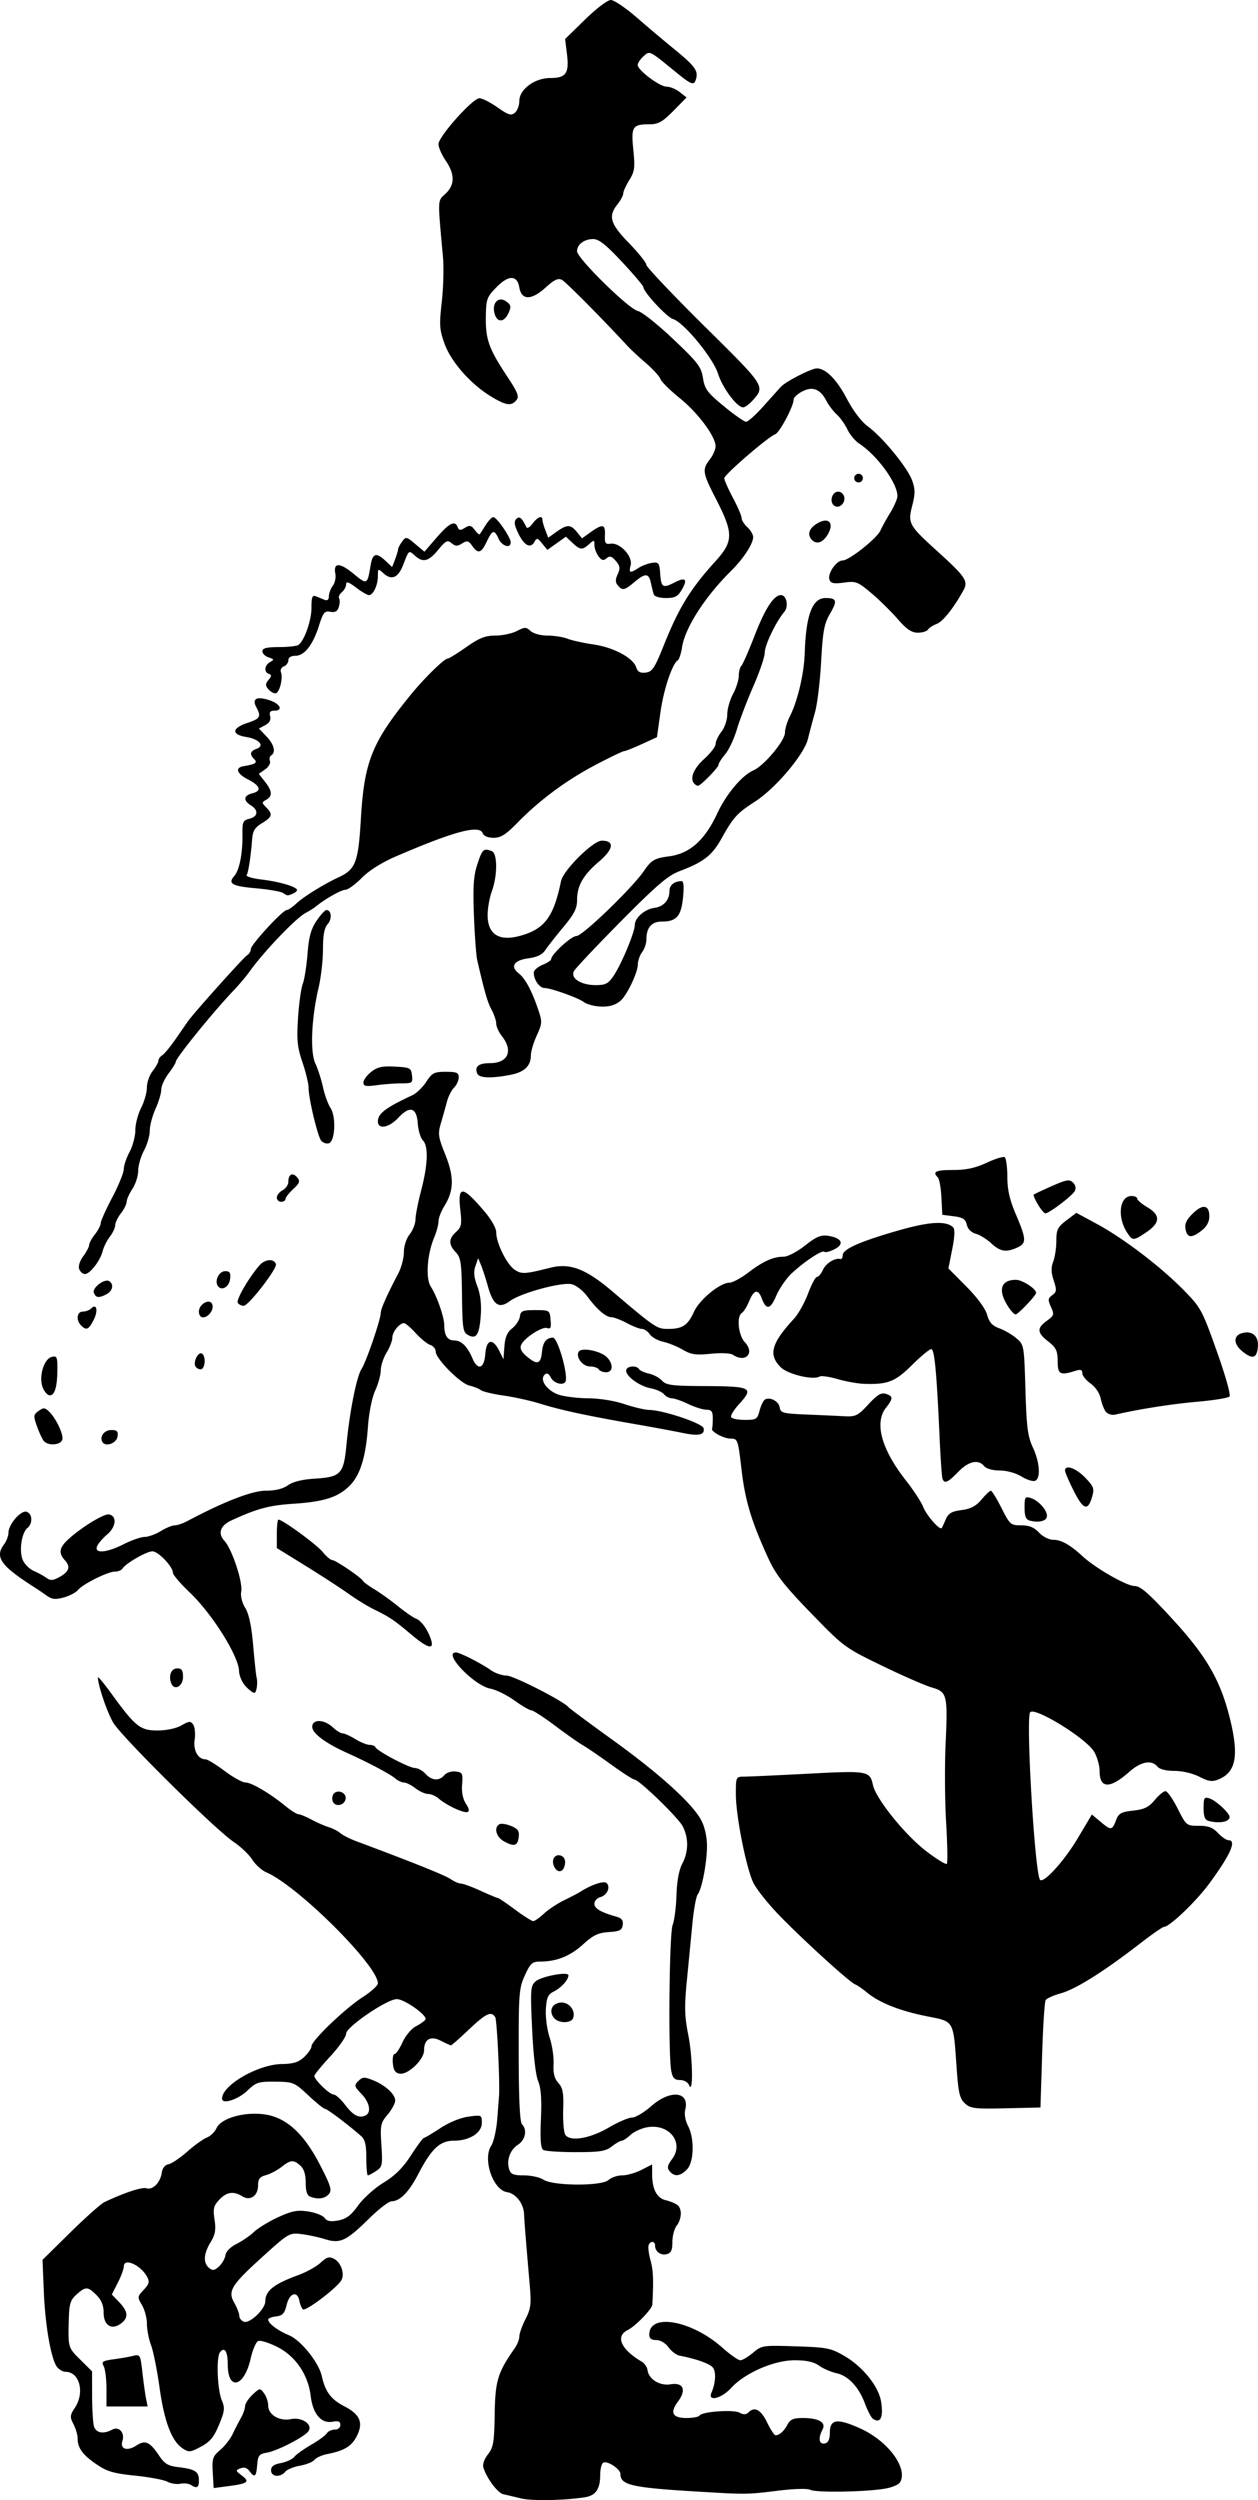 <svg xmlns="http://www.w3.org/2000/svg" viewBox="0 0 249.75 496.02" version="1.0"><path d="M103.39 495.68c-1.26-.31-2.8-.68-3.44-.81-1.12-.23-3.28-3.1-3.97-5.26-.21-.67.13-1.69.89-2.66 1.08-1.37 1.25-2.38 1.34-7.97.1-6.62.6-8.26 3.94-13.03.53-.75.96-1.83.96-2.41 0-.57.55-2.11 1.22-3.43 1.05-2.07 1.17-2.97.84-6.71-.81-9.41-1.05-12.42-1.13-14.16-.1-2.07-1.65-4.06-3.37-4.31-2.81-.43-4.89-6.56-3.14-9.24.49-.74 1.02-3.13 1.19-5.31s.33-4.23.35-4.54c.2-2.52-.4-15.06-.75-15.62-.78-1.27-1.81-.79-5.22 2.43-1.831 1.74-3.438 3.15-3.569 3.15-.13 0-1.016-.4-1.969-.89-2.073-1.07-3.369-.35-3.369 1.88 0 1.82-3.175 4.87-4.82 4.63-.888-.13-1.245-.65-1.378-2.03-.099-1.03.055-1.87.343-1.87.287 0 .995-1.05 1.574-2.33s1.76-2.7 2.63-3.15c.868-.45 1.733-1.06 1.923-1.37.469-.76-4.153-4.04-5.692-4.04-1.94 0-10.056 5.53-10.056 6.85 0 .61-1.418 2.65-3.152 4.52s-3.153 3.61-3.153 3.87c0 .76 3.02 3.68 3.804 3.68.398 0 1.395.88 2.215 1.95 1.648 2.16 2.714 2.77 4.012 2.27 1.339-.52 1.014-2.56-.688-4.34-1.433-1.5-1.478-1.69-.611-2.55.813-.82 1.187-.84 2.837-.19 2.471.98 4.48 2.8 4.48 4.06 0 .55-.678 1.81-1.507 2.79-1.401 1.67-1.487 2.09-1.233 6.06.255 3.97.184 4.32-1.052 5.13-.729.48-1.464.87-1.633.87s-.307-1.55-.307-3.44c0-2.56-.258-3.67-1.003-4.33-2.43-2.15-6.754-5.42-7.178-5.42-.256 0-1.755-1.2-3.332-2.68-2.778-2.6-2.979-2.68-6.535-2.72-3.364-.04-3.825.11-5.563 1.77-1.844 1.77-4.966 2.78-5.023 1.63-.129-2.62 7.084-6.83 11.836-6.9 2.347-.04 3.342-.35 4.464-1.4.794-.75 1.444-1.7 1.444-2.12 0-1.12 6.672-7.51 10.174-9.76 1.655-1.06 3.009-2.29 3.009-2.73 0-3.53-15.909-19.35-22.138-22.02-.907-.39-2.164-1.52-2.795-2.51-.63-1-2.278-2.57-3.661-3.5-3.721-2.5-22.307-20.89-23.959-23.71-1.218-2.08-3.016-7.38-3.038-8.95-.003-.28 1.186 1.14 2.643 3.15 4.794 6.6 5.756 7.37 9.167 7.37 1.792 0 3.706-.4 4.77-1 1.565-.89 1.846-.9 2.359-.15.32.48.444 1.81.276 2.97-.312 2.15.675 3.91 2.186 3.91.38 0 2.064 1.03 3.742 2.29s3.546 2.3 4.151 2.3c1.211 0 4.846 2.14 7.943 4.67 1.096.9 2.261 1.63 2.588 1.63s1.493.48 2.592 1.07c1.098.58 2.642 1.26 3.43 1.5s1.82.77 2.293 1.18 1.891 1.13 3.152 1.6c11.107 4.14 17.715 6.79 18.771 7.53.692.48 1.605.88 2.028.88.422 0 2.178.64 3.898 1.43 1.73.79 3.27 1.43 3.43 1.43s1.69 1.03 3.4 2.3c1.7 1.26 3.33 2.29 3.61 2.29.29 0 1.24-.67 2.13-1.49.88-.82 2.66-2 3.95-2.63 1.29-.62 2.73-1.37 3.2-1.67 2.41-1.51 4.77-2.28 5.31-1.74.81.81.06 2.42-1.3 2.78-.63.16-1.14.75-1.14 1.31 0 .95 1.27 1.68 4.48 2.59.94.27 1.27.73 1.14 1.61-.15 1.04-.61 1.27-2.78 1.41-2.11.14-3.08.61-5.08 2.43-2.54 2.32-5.25 3.41-8.48 3.42-1.63 0-1.97.3-3.08 2.73-1.17 2.54-1.25 3.56-1.23 15.82.01 8.69.23 13.31.65 13.73 1.08 1.08.69 3.09-.8 4.06-1.59 1.04-2.31 3.09-1.74 4.89.31.97.85 1.19 2.94 1.19 1.4 0 3.14.38 3.85.85 1.93 1.26 11.55 1.31 12.93.07.56-.51 1.78-.92 2.71-.92s2.66-.49 3.83-1.09l2.12-1.08v1.91c0 2.99.92 4.77 2.71 5.19.87.21 1.91.64 2.31.95.95.75.88 2.74-.16 4.11-.47.62-.84 2.07-.84 3.23 0 1.61-.27 2.19-1.1 2.41-1.2.31-2.34-.52-2.34-1.7 0-.95-.98-.98-1.29-.04-.13.39.05 1.75.4 3.01.53 1.94.61 3.81.35 8.73-.05.88-3.32 4.27-4.88 5.05-2.51 1.25-1.37 3.83 2.79 6.29.54.31 1.04 1.06 1.13 1.66.26 1.84 2.43 3.17 4.58 2.82 2.54-.41 3.19 1.09 1.48 3.41-1.66 2.24-1.12 3.28 1.69 3.28 1.25 0 2.41-.22 2.58-.49.48-.78 6.71-1.23 7.95-.57.77.42 1.29.41 1.73-.03 1.25-1.24 2.48-.6 3.72 1.95.69 1.42 1.45 2.58 1.69 2.57.78-.01 1.68-.82 2.38-2.14.53-1.01 1.17-1.29 2.99-1.29 3.2 0 4.71.87 3.96 2.28-.91 1.7-.72 2.99.42 2.77.72-.14 1.01-.76 1.03-2.19.04-2.66 1.45-2.84 6.01-.8 5.48 2.46 9.48 7.8 7.97 10.62-.3.56-1.64 1.12-3.24 1.37-4.09.64-13.49.77-14.61.2-.57-.3-3.29-.22-6.59.19-5.81.72-6.19.73-14.79.22-14.05-.82-16.33-1.31-16.33-3.56 0-.98-2.64-2.71-3.42-2.23-.32.21-.59 1.28-.59 2.38 0 2.84-.88 4.13-3.02 4.47-4.18.65-10.6.76-12.75.22zM37.872 493c-.414-.26-1.352-.36-2.085-.22-.732.14-1.891-.04-2.576-.41-.684-.37-3.568-.91-6.408-1.2-4.31-.45-5.582-.82-7.695-2.28-2.729-1.87-3.695-3.22-3.695-5.13 0-.66-.371-1.92-.823-2.8-.741-1.43-.713-1.75.283-3.27 1.994-3.02.918-7.12-1.871-7.12-.489 0-1.221-.4-1.627-.89-1.197-1.44-2.386-8.09-2.671-14.94l-.265-6.38 5.521-5.44c3.037-2.98 6.089-5.7 6.782-6.02 3.987-1.89 7.468-3.03 8.361-2.74 1.246.39 2.754-1.17 3.022-3.13.12-.87.635-1.51 1.331-1.64.624-.12 2.301-1.25 3.726-2.51 1.424-1.26 3.174-2.51 3.887-2.79.713-.27 1.578-1.11 1.922-1.87 1.019-2.23 6.715-3.55 10.759-2.47 3.735.99 6.849 4.09 9.765 9.74 2.136 4.13 2.418 5.04 1.792 5.8-.775.93-2.165 1.14-3.708.54-.629-.24-.906-1.09-.906-2.77 0-1.63-.347-2.75-1.048-3.38-1.364-1.23-1.921-1.2-3.762.25-.839.66-2.228 1.39-3.087 1.62-1.228.34-1.56.77-1.56 2.03 0 2.08-1.559 3.16-3.143 2.17-1.719-1.08-3.106-.87-4.565.69-1.124 1.19-1.26 1.77-.933 3.95.304 2.03.141 2.95-.788 4.48-1.392 2.28-1.5 4.09-.305 5.08.712.59 1.072.54 1.974-.28.607-.55 1.183-1.55 1.279-2.23.105-.73.982-1.63 2.182-2.23 1.103-.55 2.677-1.63 3.498-2.4s2.985-2.09 4.808-2.92c2.726-1.25 3.782-1.45 5.935-1.13 1.44.22 2.91.79 3.267 1.28.485.66 1.178.79 2.728.5 1.591-.3 2.514-1 3.937-2.98 1.022-1.42 3.291-3.46 5.041-4.52 2.281-1.39 3.821-2.92 5.436-5.41 1.238-1.92 2.402-3.48 2.585-3.48s1.643-.87 3.243-1.92c1.72-1.13 4-2.07 5.576-2.28 2.619-.36 2.669-.34 2.669 1.22 0 2-2.43 3.55-5.574 3.55-2.732 0-4.43 1.59-7.032 6.59-1.882 3.62-3.636 5.41-5.306 5.43-.549.01-2.506 1.5-4.349 3.31-4.661 4.59-5.834 5.14-8.864 4.21-1.325-.41-3.47-.87-4.767-1.02-2.284-.27-2.522-.13-7.517 4.39-6.374 5.77-7.082 6.92-5.725 9.28.541.95.984 2.09.984 2.55s.402.99.894 1.17c1.165.45 4.262-2.5 4.273-4.06.016-2.09 1.691-3.41 6.583-5.2 1.576-.58 3.549-1.67 4.384-2.44 1.262-1.15 1.719-1.28 2.715-.75 1.369.74 2.119 2.99 1.407 4.23-.883 1.54-7.157 6.27-7.637 5.77-.259-.28-.564-1.02-.677-1.64-.376-2.09-1.942-1.66-2.522.69-.44 1.78-.819 2.2-2.112 2.35-.867.1-1.576.38-1.576.62 0 .76 1.899 2.19 4.117 3.11 2.373.98 5.934 5.41 6.532 8.12.681 3.1 1.832 4.63 4.51 6.01 3.161 1.62 3.817 3.33 2.338 6.07-1.016 1.89-2.467 2.73-5.851 3.4-1.003.2-2.114.71-2.469 1.14-.355.42-1.648.94-2.873 1.15-1.224.21-2.531.74-2.903 1.19-.997 1.2-2.828 1.03-2.828-.27 0-.77.549-1.18 1.948-1.44 1.072-.2 2.277-.76 2.677-1.25.401-.48 1.91-1.56 3.353-2.39 1.444-.83 2.832-1.85 3.084-2.26s.961-.74 1.576-.74c.647 0 1.118-.39 1.118-.93 0-.69-.383-.85-1.522-.64-2.26.44-3.943-1.54-4.366-5.11-.501-4.23-3.036-7.93-6.681-9.75-1.611-.8-3.289-1.32-3.729-1.15-.439.17-1.119 1.74-1.51 3.49-1.27 5.67-4.546 6.5-4.546 1.15 0-2.59-.648-3.59-1.547-2.39-.762 1.02-.525 7.36.354 9.48.658 1.59.594 2.16-.543 4.9-1.015 2.45-1.773 3.37-3.581 4.33-2.105 1.13-2.404 1.16-3.636.35-2.168-1.42-3.641-5.29-4.585-12.04-.484-3.47-1.247-7.28-1.695-8.47-.449-1.19-.815-3.08-.815-4.21s-.439-2.79-.975-3.7c-.941-1.59-.93-1.7.336-3.04 1.071-1.14 1.196-1.61.683-2.57-1.264-2.36-4.63-3.86-4.63-2.07 0 .49-.536 1.94-1.191 3.22l-1.191 2.34 1.478 1.54c1.801 1.88 1.873 3.14.242 4.29-1.84 1.28-3.35.26-3.35-2.28 0-1.38-.448-2.46-1.407-3.42-1.732-1.73-2.166-1.75-3.975-.12-1.223 1.1-1.447 1.84-1.53 5.02-.145 5.52-.15 5.5 2.327 7.95l2.292 2.27.008 4.78c.004 2.62.164 5.35.354 6.06.37 1.38 1.849 1.68 3.628.73 1.355-.73 2.559.61 2.036 2.25-.513 1.62.952 2.09 2.781.89 1.744-1.15 2.655-.74 4.502 2.01 1.12 1.66 1.782 2.05 3.907 2.3 3.254.39 3.992.87 3.992 2.6 0 1.48-.378 1.69-1.614.9zm4.368-2.44c-.159-2.79-.021-3.21 1.479-4.48.91-.78 2.021-2.2 2.47-3.16s1.184-2.39 1.633-3.18c.45-.78.821-1.84.826-2.33.004-.5.674-1.53 1.487-2.3 1.449-1.36 1.496-1.36 2.293-.27.447.61.814 1.7.814 2.42 0 1.83 2.211 3.16 4.507 2.7 2.302-.46 4.515 1.16 3.408 2.49-.983 1.19-6.192 3.83-8.202 4.17-1.511.25-1.741.55-1.897 2.44-.197 2.37-.502 2.61-1.539 1.19-.462-.63-1.062-.81-1.779-.53-1.018.39-1.002.47.281 1.44 1.638 1.24 1.204 1.58-2.661 2.09l-2.944.39-.176-3.08zm131.05-10.68c-.33-.23-1.04-1.58-1.57-3-1.25-3.33-3.31-5.53-5.68-6.04-1.04-.23-2.58-.89-3.41-1.48-1.07-.76-2.52-1.08-4.87-1.08-4.11 0-9.88 2.52-12.6 5.49-1.94 2.12-4.7 2.79-3.92.96.85-1.97.96-4.18.27-5.02-.63-.76-3.34-1.72-6.59-2.34-.63-.12-1.62-.87-2.2-1.66-.62-.85-1.62-1.44-2.44-1.44-.97 0-1.38-.32-1.38-1.08 0-4.34 8.41-2.83 14.53 2.61 1.54 1.37 3.13 2.48 3.54 2.48.42 0 1.55-.67 2.53-1.49 1.73-1.46 1.94-1.49 8.5-1.27 6.25.2 6.94.34 9.72 1.96 3.58 2.09 6.72 6 7.2 9 .5 3.14-.13 4.45-1.63 3.4zm-152.15-5.91c0-1.91-.249-3.94-.553-4.51-.485-.9-.238-1.07 2.006-1.38 1.407-.19 3.168-.5 3.913-.69 1.289-.32 1.375-.16 1.764 3.28.225 2 .551 4.34.723 5.2l.315 1.58H21.14v-3.48zm111.8-43.2c-.55-.66-.44-1.16.52-2.45 2.37-3.22-.56-6.99-4.9-6.28-1.16.19-2.68.87-3.36 1.51-.69.64-1.49 1.18-1.78 1.18-.3.01-1.18.52-1.97 1.14-1.2.94-2.35 1.12-7.17 1.12-3.15 0-6.04-.2-6.43-.44-.5-.32-.63-2.04-.46-6.11.17-4.01.01-6.21-.56-7.57-.48-1.14-.96-5.3-1.19-10.36-.36-7.83-.31-8.52.69-9.39 1.18-1.02 6.52-2.02 6.52-1.22 0 .9-1.42 2.47-2.87 3.2-1.18.58-1.46 1.18-1.61 3.5-.09 1.55.24 4.07.74 5.62.51 1.54.87 3.94.79 5.33-.09 1.81.18 2.86.96 3.72.88.98 1.06 1.96.95 5.32-.07 2.27.12 4.5.42 4.95.93 1.42 4.87.77 8.61-1.42 1.86-1.09 3.94-1.99 4.63-1.99s2.42-1.03 3.85-2.29c3.79-3.33 7.64-2.9 6.72.74-.21.85.01 2.15.55 3.18 1.33 2.56 1.2 7.26-.24 8.69-1.35 1.36-2.47 1.46-3.41.32zm58.62-13.46c-1.02-.94-1.29-2.07-1.62-6.75-.71-9.96-.4-9.42-6.04-10.55-5.33-1.07-9.38-2.69-11.84-4.74-.88-.73-1.91-1.43-2.28-1.56-1.01-.34-10.19-8.68-15.02-13.65-2.32-2.39-4.69-5.38-5.26-6.64-1.44-3.2-3.41-13.24-3.41-17.43 0-3.42.03-3.49 1.58-3.5.87 0 6.57-.26 12.68-.58 12.01-.63 12.34-.58 12.97 2.29.59 2.69 6.35 9.84 10.48 13.01 2.12 1.63 4 2.79 4.18 2.58.17-.21.11-3.86-.14-8.12-.26-4.25-.31-11.27-.11-15.58.44-9.92.32-10.4-2.79-11.31-1.35-.39-5.8-2.34-9.9-4.33-7.34-3.56-7.55-3.72-14.04-10.41-5.31-5.47-6.95-7.59-8.44-10.81-3.39-7.39-4.61-11.42-5.34-17.63-.71-6.06-.75-6.16-2.21-6.18-1.4-.02-3.96-1.43-3.64-2.01.07-.15.14-1.04.14-1.98 0-1.4-.24-1.73-1.29-1.74-.71-.01-2.32-.52-3.58-1.13s-2.71-1.11-3.23-1.13c-.51-.01-1.23-.37-1.59-.81-.37-.44-1.54-.97-2.6-1.17-2.23-.42-4.91-2.34-4.91-3.52 0-.9 2.04-1.13 2.56-.29.18.29 1.07.69 1.98.89s2.07.83 2.59 1.4c.81.89 1.96 1.04 8.36 1.07 9.48.05 9.94.29 6.86 3.66-.94 1.04-1.63 2.15-1.52 2.47.1.32 1.31.58 2.69.58 2.32 0 2.52-.12 2.97-1.83.26-1.01.73-1.99 1.04-2.19 1-.61 2.77.31 2.96 1.55.16 1.09.63 1.21 5.34 1.41 2.83.11 6.24.27 7.56.34 2.17.11 2.63-.12 4.69-2.35 1.76-1.91 2.55-2.39 3.47-2.1 1.48.47 1.48.91.04 2.75-2.35 2.99-.92 8.22 3.92 14.4 1.52 1.92 3.08 4.31 3.47 5.31.69 1.71 3.3 4.68 3.67 4.16.09-.13.46-.91.81-1.73.51-1.19 1.15-1.57 3.13-1.83 1.83-.24 2.87-.79 3.96-2.09.81-.96 1.64-1.75 1.85-1.75s1.16 1.54 2.12 3.44c1.66 3.29 1.82 3.43 3.92 3.43 1.59 0 2.55.4 3.53 1.44.76.81 1.99 1.43 2.84 1.43 1.58 0 3.35 1 5.84 3.3 2.58 2.36 8.72 5.87 10.29 5.87 1.16 0 2.79 1.42 7.48 6.52 6.74 7.33 9.51 12.09 11.38 19.51 1.9 7.56 1.32 10.88-2.18 12.33-1.28.52-1.95.43-3.82-.52-1.32-.67-3.39-1.16-4.94-1.16-1.68 0-2.94-.32-3.39-.86-1.16-1.39-3.29-.99-5.59 1.05-3.81 3.39-5.87 3.35-5.88-.1 0-1.15-.5-2.91-1.11-3.92-1.63-2.67-11.66-8.85-12.67-7.82-.93.94.92 32.23 1.96 33.27.73.72 4.78-3.75 7.44-8.2l2.84-4.77 1.68 1.41c2.12 1.78 2.34 1.76 3.1-.23.53-1.41.99-1.68 3.41-1.95 2.22-.25 3.11-.68 4.28-2.09.81-.98 1.78-1.77 2.15-1.77.36 0 1.44 1.54 2.4 3.43 1.72 3.41 1.76 3.44 4.21 3.44 1.89 0 2.78.34 3.81 1.44.74.79 1.69 1.43 2.11 1.43 1.64 0 .32 2.94-3.87 8.62-2.59 3.53-7.87 8.57-8.97 8.57-.27 0-2.55 1.59-5.05 3.53-6.99 5.39-12.46 8.82-15.4 9.64-1.46.41-2.83 1.02-3.04 1.36s-.53 5.27-.7 10.96l-.33 10.34-6.89.16c-6.21.14-7.02.04-8.11-.98zm-54.76-3.62c-.23-.57-1.02-1.01-1.79-1.01-1.09 0-1.46-.38-1.74-1.79-.63-3.16-.41-27.24.27-28.98.35-.89.69-3.55.76-5.91.09-2.83.49-4.98 1.18-6.3 1.23-2.35 1.25-5.07.05-7.37-.88-1.72-8.68-9.26-9.57-9.26-.28 0-2.38-1.35-4.67-3.01-2.3-1.65-4.81-3.37-5.59-3.81s-3.26-2.18-5.5-3.87c-2.25-1.68-4.38-3.06-4.73-3.06s-1.87-.88-3.36-1.96c-1.5-1.07-3.64-2.12-4.75-2.33-3.27-.61-9.53-7.18-6.84-7.18.769 0 4.98 2.14 6.94 3.52.84.59 2.25 1.07 3.13 1.07 1.36 0 11.41 5.13 12.26 6.26.16.21 4.16 3.18 8.89 6.59 9.38 6.77 15.8 12.61 17.52 15.93.66 1.26 1.1 3.28 1.1 4.99 0 3.29-1.01 8.6-1.84 9.63-.31.39-.78 2.97-1.05 5.73-.27 2.77-.76 7.87-1.1 11.34-.52 5.26-.47 7.06.29 10.9.88 4.47.99 11.95.14 9.88zm-26.79-13.3c-1.1-1.33-.48-2.88 1.23-3.07 1.67-.2 3.11 1.57 2.53 3.08-.4 1.07-2.88 1.05-3.76-.01zm.05-29.97c-.73-1.37.08-2.73 1.34-2.24.58.22.89.85.77 1.61-.24 1.64-1.38 1.98-2.11.63zm-9.96-5.07c-1.58-.85-2.11-2.71-.97-3.41.33-.21 1.38-.06 2.32.33 1.36.56 1.68 1.01 1.54 2.16-.21 1.8-.88 2.02-2.89.92zm139.85-4.07c-.74-.2-1-.86-1-2.56 0-2.04.12-2.24 1.16-1.92 1.28.41 4 2.92 4 3.69 0 .97-2 1.35-4.16.79zm-149.58-2.45c-1.173-.53-2.612-1.4-3.197-1.93-.586-.53-1.56-.97-2.166-.97-.605-.01-1.746-.52-2.534-1.14-.788-.61-1.799-1.12-2.247-1.13s-1.222-.36-1.72-.79c-1.027-.88-5.261-3.13-9.502-5.04-4.552-2.05-7.172-4.05-7.013-5.36.178-1.47 2.452-1.31 4.163.3.662.62 1.504 1.13 1.87 1.13s1.51.52 2.542 1.15 2.307 1.14 2.832 1.14 1.041.21 1.146.46c.324.77 6.701 4.13 7.832 4.13.586 0 1.533.52 2.103 1.15 1.242 1.37 2.74 1.47 3.75.25.41-.49 1.395-.81 2.219-.71 1.365.16 1.468.36 1.295 2.56-.12 1.52.152 2.91.747 3.81 1.22 1.86.527 2.18-2.12.99zm-24.31-1.45c-.198-.52-.086-1.22.25-1.56.873-.87 2.528-.07 2.3 1.11-.254 1.32-2.091 1.64-2.55.45zm-17.304-22.83c-.685-.73-1.269-2.08-1.298-3.01-.093-3.02-5.344-11.37-9.835-15.64-1.813-1.72-3.296-3.46-3.296-3.85 0-1.23-2.901-4.26-4.074-4.26-1.157 0-5.305 2.39-5.942 3.42-.203.33-.878.6-1.5.6-1.411 0-6.355 2.46-7.353 3.67-.409.49-1.672 1.15-2.807 1.46-1.675.46-2.328.38-3.458-.42a66.19 66.19 0 00-2.295-1.56c-6.767-4.3-7.998-6.03-6.083-8.57.463-.61.85-1.64.862-2.29.03-1.73 2.534-4.57 3.649-4.15 1.129.44 1.196 2.31.116 3.21-1.152.95-1.682 4.51-.939 6.31.349.84 1.334 1.83 2.189 2.2.856.37 1.99.99 2.522 1.38.776.57 1.267.55 2.505-.12 1.987-1.06 2.341-2.06 1.184-3.34-1.322-1.46-1.158-2.52.647-4.18 2.595-2.38 7.098-5.14 8.095-4.95 1.613.31 1.417 2.48-.359 3.97-.901.76-1.809 1.83-2.018 2.37-.572 1.49 1.909 1.29 5.315-.44 1.555-.79 3.417-1.43 4.137-1.43.719-.01 2.153-.52 3.185-1.15s2.282-1.15 2.777-1.15c.496 0 1.586-.36 2.422-.8 7.281-3.88 12.939-6.07 15.641-6.07 1.913 0 3.416-.37 4.42-1.08 1.002-.71 2.846-1.16 5.398-1.32 5.082-.31 5.666-.94 6.209-6.61.643-6.71 2.015-13.62 3.005-15.14.937-1.44 3.818-9.86 3.818-11.16 0-.75 1.274-3.62 3.471-7.79.613-1.17 1.114-3.06 1.114-4.21 0-1.22.477-2.7 1.147-3.55.63-.8 1.151-2.13 1.156-2.96.005-.82.517-3.43 1.136-5.79 1.339-5.11 1.459-8.78.324-9.91-.453-.46-.904-1.96-1.003-3.34-.23-3.2-1.566-3.59-3.864-1.13-1.861 1.99-4.054 2.38-4.054.71 0-1.55 1.571-2.73 6.878-5.2.788-.37 2.016-1.56 2.728-2.65 1.159-1.78 1.564-1.98 3.869-1.98 2.16 0 2.574.17 2.574 1.1 0 .61-.417 1.52-.926 2.03s-1.142 1.76-1.407 2.77c-.264 1.01-.799 2.91-1.188 4.23-.645 2.19-.57 2.74.857 6.3 1.773 4.44 1.725 7.1-.181 10.19-.642 1.03-1.168 2.4-1.168 3.04 0 .63-.382 2.06-.849 3.18-1.423 3.41-1.747 8.16-.669 9.81 1.185 1.81 2.646 5.98 2.656 7.6.015 2.08.644 3.05 1.987 3.05 1.414 0 2.604 1.18 3.627 3.58 1.04 2.45 2.32 2.01 2.53-.86.21-2.94 1.46-3.26 2.75-.71l.86 1.72.19-2.53c.13-1.84.55-2.82 1.53-3.59.75-.59 1.44-1.65 1.54-2.35.16-1.13.52-1.28 3.05-1.28 2.84 0 2.87.02 3.05 1.94.14 1.51 0 1.87-.65 1.62-1-.38-4.68 2.01-5.22 3.4-.26.68.12 1.4 1.22 2.3 2.04 1.67 2.7 1.45 2.94-.98.18-1.91.87-2.8 2.16-2.82.87-.01 2.79 6.26 2.59 8.44-.12 1.17-2.27.82-2.97-.49-.47-.87-.82-1.03-1.27-.58-1.06 1.06.61 3.29 3 4.01 1.19.35 3.81.65 5.82.66 2.08.01 5.12.5 7.04 1.15 1.87.62 4.06 1.14 4.88 1.15 2.83.04 10.64 2.67 10.84 3.64.27 1.33-.94 1.6-4.2.92-1.58-.33-5.83-1.12-9.46-1.75-9.48-1.65-14.7-2.78-18.66-4.01-1.92-.6-5.22-1.34-7.35-1.64s-4.17-.79-4.55-1.08c-.37-.29-1.4-.7-2.28-.91-1.853-.45-6.68-5.32-6.695-6.76-.005-.53-.489-1.12-1.076-1.3-.586-.19-1.882-1.24-2.88-2.33-.997-1.1-2.046-2-2.331-2-.908 0-2.32 1.76-2.32 2.9 0 .6-.515 1.93-1.144 2.96-.63 1.04-1.146 2.6-1.147 3.49-.001.88-.498 2.7-1.105 4.03-.656 1.44-1.244 4.39-1.45 7.27-.435 6.08-1.58 9.66-3.759 11.74-2.299 2.21-5.055 3.06-11.169 3.46-4.721.31-7.143.97-12.225 3.32-2.166 1.01-2.687 2.57-1.341 4.02 1.513 1.63 3.701 8.23 3.341 10.09-.169.87.154 2.17.797 3.22.733 1.19 1.239 3.58 1.577 7.45.274 3.13.571 5.95.66 6.27.312 1.1.021 3.15-.447 3.15-.261 0-1.034-.6-1.72-1.33zm-14.766-.6c-.576-1.5.013-2.94 1.205-2.94.881 0 1.138.38 1.138 1.71 0 1.87-1.744 2.79-2.343 1.23zm47.618-9.69c-3.317-2.8-4.339-3.49-7.333-4.94-1.198-.58-3.52-2-5.158-3.17-1.639-1.16-5.494-3.66-8.568-5.56l-5.588-3.45v-2.83c0-1.55.143-2.82.318-2.82.811 0 7.566 4.93 8.751 6.39.732.9 1.593 1.63 1.912 1.63.653 0 5.826 3.5 6.111 4.14.101.22 1.133.98 2.293 1.68s3.27 2.21 4.688 3.36c1.419 1.15 3.016 2.25 3.549 2.45 1.078.39 2.434 2.31 3.022 4.28.589 1.97-.737 1.59-3.997-1.16zm122.8-22.58c-.74-.21-1-.87-1-2.57 0-2.09.11-2.25 1.26-1.89 1.58.51 3.35 2.56 3.17 3.7-.15.89-1.69 1.23-3.43.76zm8.77-5.87c-.96-1.9-1.74-3.73-1.74-4.05 0-1.25 2.15-.5 3.99 1.39 1.72 1.79 1.86 2.17 1.39 3.83-.83 2.87-1.75 2.58-3.64-1.17zm-26.08-2.49c-.12-.39-.38-4.07-.56-8.17-.6-13.18-1.01-17.48-1.67-17.48-.34 0-2.07 1.43-3.82 3.17-3.34 3.3-4.77 3.86-9.45 3.72-1.26-.04-3.64-.46-5.29-.94s-3.26-.71-3.57-.52c-1.26.78-6.33-.43-7.76-1.85-2.47-2.48-1.85-4.73 2.64-9.6.87-.94 2.13-3.2 2.81-5.01.67-1.81 1.47-3.3 1.77-3.3s.83-.64 1.19-1.42c.59-1.3 2.41-2.41 3.48-2.13.24.06.43-.27.43-.74 0-1.2 3.32-2.69 10.81-4.85 6.4-1.85 9.75-2.05 11.14-.67.35.36.28 1.92-.21 4.34l-.75 3.79 3.56 3.59c2.19 2.2 3.78 4.38 4.12 5.6.42 1.51 1.01 2.17 2.42 2.69 1.03.37 2.56 1.26 3.4 1.98 1.51 1.28 1.53 1.4 1.79 10.18.22 7.46.46 9.29 1.47 11.46 1.39 2.97 1.6 6.2.44 6.64-.44.17-1.66-.22-2.72-.87-1.13-.69-2.93-1.18-4.3-1.18-1.4 0-2.66-.36-3.08-.87-1.17-1.41-3.1-.98-5.16 1.15-2.08 2.15-2.77 2.43-3.13 1.29zm-178.42-7.45c-.313-.39-.921-1.71-1.35-2.92-.715-2.02-.688-2.27.317-3 .942-.69 1.224-.69 1.997.01 1.452 1.33 3.081 4.77 2.71 5.73-.409 1.07-2.87 1.19-3.674.18zm11.66.23c-.642-1.04.353-2.38 1.768-2.38 1.136 0 1.376.25 1.228 1.29-.19 1.34-2.353 2.13-2.996 1.09zm199.22-5.98c-.36-.44-.83-1.63-1.03-2.63-.22-1.07-1.04-2.3-2.01-2.99-.9-.65-1.65-1.57-1.65-2.06 0-.66-.33-.79-1.28-.49-3.15.99-3.59.76-3.61-1.87-.01-2.09-.3-2.7-1.86-3.92-2.25-1.76-2.31-2.64-.29-4.11 1.44-1.05 1.5-1.25.82-2.75-.64-1.4-.61-1.71.26-2.34.88-.64.91-.99.29-2.89-.53-1.59-.55-2.59-.1-3.77.34-.89.62-2.75.62-4.13 0-2.19.25-2.71 1.98-4.03l1.99-1.51 4.04 2.18c5.29 2.86 12.56 8.39 17.14 13.02 3.54 3.6 3.75 3.97 6.69 12.22 1.76 4.95 2.82 8.72 2.53 9.03-.28.28-3.16.75-6.41 1.03-5 .44-11.42 1.44-16.26 2.55-.65.15-1.49-.1-1.86-.54zm-211.08-4.85c-.812-2.13.223-5.64 1.781-6.05 1.022-.26 1.143-.01 1.136 2.37-.011 3.51-.512 5.25-1.507 5.25-.444 0-1.078-.71-1.41-1.57zm110.39-3.59c-.2-.31-.98-.57-1.73-.57-1.47 0-2.9-1.87-2.24-2.94.54-.86 4.14-.2 5.47 1 1.43 1.29 1.41 3.09-.03 3.09-.62 0-1.28-.26-1.47-.58zm-80.119-.71c-.353-.99.667-2.83 1.336-2.42.868.54.647 3.13-.267 3.13-.447 0-.928-.32-1.069-.71zm106.77-2.17c-.5-.33-2.36-.42-4.43-.21-2.96.3-3.89.16-5.51-.79-1.08-.64-2.82-1.34-3.89-1.58-1.06-.23-2.27-.9-2.68-1.49s-1.12-1.07-1.58-1.07c-.45 0-1.79-.52-2.97-1.15-1.17-.63-2.53-1.15-3-1.16-1.15-.01-2.92-1.51-4.83-4.1-.89-1.2-2.25-2.26-3.15-2.46-2.04-.45-10.08 1.74-12.23 3.33-2.16 1.6-3.32.85-4.36-2.83-.43-1.54-1.05-3.45-1.37-4.24l-.59-1.43-.54 1.57c-.4 1.15-.3 2.23.38 4.01.61 1.62.84 3.57.68 5.79-.29 3.86-.87 4.77-2.514 3.89-1.018-.54-1.133-1.28-1.214-7.9-.079-6.43-.226-7.45-1.23-8.52-1.461-1.55-1.443-2.69.064-4.05 1.053-.96 1.158-1.5.836-4.34-.559-4.95.39-4.89 4.778.27 1.39 1.62 2.35 3.34 2.35 4.18 0 2.12 2.12 6.39 3.68 7.41 1.37.9 2.01.86 7.07-.41 3.87-.98 7.02.21 12.25 4.65 8.55 7.26 8.9 7.49 11.1 7.49 2.86 0 3.93-.7 5.13-3.35 1.1-2.45 5.2-5.82 7.07-5.82.61 0 2.29-.91 3.74-2.01 2.95-2.25 4.96-3.15 7.05-3.15.77 0 2.66-.99 4.2-2.2 2.21-1.75 3.14-2.15 4.55-1.95 2.76.41 3.37 1.61 1.34 2.66-.93.48-1.85.71-2.04.52-.42-.42-3.98 1.93-6.54 4.33-1.03.97-2.38 2.94-3.01 4.39-1.18 2.76-1.97 2.9-2.88.51-.72-1.91-1.54-1.73-2.49.55-.44 1.07-1.09 2.12-1.44 2.33-1.11.69-.73 4.44.59 5.85 2.02 2.15.12 4.14-2.37 2.48zm101.26-.58c-1.96-1.54-2-3.27-.09-3.75 1.98-.5 3.25.68 3.03 2.82-.22 2.19-1.01 2.44-2.94.93zm-230.68-5.25c-1.051-1.05-.839-2.75.344-2.75.568 0 1.312-.28 1.655-.62 1.11-1.11 1.433.47.475 2.32-.982 1.9-1.433 2.09-2.474 1.05zm23.386-2.73c0-1.52 2.171-2.72 2.651-1.47.399 1.04-.718 2.6-1.862 2.6-.434 0-.789-.51-.789-1.13zm160.48-1.31c-1.88-3.07-1.2-5.01 1.73-5.01 1.26 0 4 1.77 4 2.58 0 .52-3.58 4.29-4.08 4.29-.28 0-1.03-.83-1.65-1.86zm-152.76-.45c-.364-.59 2.171-4.96 4.29-7.41 1.103-1.27 2.9-1.42 3.283-.27.291.88-5.431 8.27-6.4 8.27-.443 0-.972-.26-1.173-.59zm-28.566-1.98c-.381-1 2.117-2.89 3.047-2.31.958.59.693 1.93-.51 2.57-1.517.81-2.149.75-2.537-.26zm24.583-1.41c-.654-1.06.293-2.89 1.493-2.89.911 0 1.108.32.964 1.57-.185 1.6-1.758 2.45-2.457 1.32zm-27.493-3.29c-.22-.58.105-1.62.799-2.56.644-.87 1.171-1.88 1.171-2.23 0-.36.516-1.31 1.147-2.11.63-.8 1.146-1.8 1.146-2.21 0-.42 1.032-2.72 2.293-5.11 1.26-2.39 2.292-4.93 2.292-5.62 0-.7.516-2.24 1.147-3.41.63-1.18 1.146-3.12 1.146-4.32 0-1.19.516-3.18 1.146-4.42.631-1.23 1.147-3.06 1.147-4.05 0-1 .515-2.47 1.146-3.27.63-.8 1.146-1.73 1.146-2.05 0-.33.336-.81.747-1.06s1.637-1.74 2.723-3.31 2.159-3.12 2.383-3.44c1.075-1.55 11.049-12.68 11.722-13.08.421-.25.767-.82.767-1.25 0-.88 6.327-7.75 7.143-7.75.286 0 1.137-.58 1.891-1.29 1.452-1.37 5.5-3.87 8.579-5.3 3.173-1.48 3.741-3.01 4.228-11.37.67-11.52 2.185-15.29 9.958-24.81 2.63-3.22 6.585-7.1 7.246-7.1.249 0 1.925-1.03 3.725-2.29 2.607-1.83 3.777-2.29 5.787-2.29 1.38 0 3.3-.41 4.25-.9 1.59-.82 1.84-.82 2.74 0 .57.51 2.02.9 3.35.9 1.3 0 3.08.28 3.97.62.89.35 3.23.86 5.21 1.15 3.97.58 7.85 2.66 8.44 4.55.29.88.78 1.15 1.88 1.02 1.29-.15 1.76-.85 3.56-5.34 3.04-7.58 5.3-11.25 10.26-16.72 3.64-4.02 3.65-5.54.05-12.54-2.59-5.03-2.69-5.71-1.13-7.704.61-.789 1.12-1.952 1.13-2.586.02-1.926-3.51-6.669-7.15-9.591-1.88-1.519-3.6-3.213-3.8-3.765s-1.5-1.969-2.87-3.15c-1.38-1.181-3.02-2.705-3.65-3.386-5.14-5.561-12.22-12.687-13.02-13.123-.76-.41-1.52-.059-3.27 1.528-2.83 2.552-4.76 2.54-5.2-.031-.43-2.508-2.16-2.504-4.6.01-1.86 1.919-2 2.322-2.05 5.897-.05 4.418.61 6.264 4.22 11.719 2.12 3.198 2.44 4.019 1.85 4.729-1.01 1.225-2.07 1.074-5.03-.718-4.04-2.453-7.937-6.866-9.232-10.46-1.013-2.813-1.073-3.708-.556-8.298.318-2.83.427-6.828.24-8.884-1.075-11.871-1.106-11.077.498-12.584 1.876-1.762 1.889-3.853.041-6.576-.788-1.161-1.433-2.634-1.433-3.273 0-1.494 6.792-9.104 8.122-9.104.56 0 2.17.815 3.59 1.811 2.15 1.517 2.71 1.692 3.45 1.076.49-.404.89-1.464.89-2.355 0-2.287 3.05-4.545 6.14-4.545 3.12 0 3.78-.929 3.32-4.698l-.37-3.039 3.96-3.869c2.22-2.17 4.47-3.87 5.11-3.87.63 0 2.93 1.547 5.11 3.436 2.17 1.89 5.57 4.751 7.54 6.359 3.99 3.258 4.7 4.21 4.3 5.763-.4 1.507-.82 1.37-4.18-1.371-5.24-4.266-5.02-4.158-6.3-2.998-.62.564-1.13 1.33-1.13 1.701 0 1.039 4.36 4.306 5.75 4.306.68 0 1.84.482 2.59 1.071l1.36 1.071-2.61 2.654c-2.16 2.188-2.99 2.657-4.71 2.664-3.43.014-3.71.452-3.25 5.064.36 3.561.26 4.308-.8 6.012-.66 1.071-1.2 2.262-1.2 2.648s-.51 1.358-1.15 2.159c-1.88 2.401-1.46 3.826 2.3 7.701 1.89 1.951 3.44 3.89 3.44 4.309 0 .418 5.17 5.87 11.48 12.116 12.27 12.132 12.16 11.951 9.54 14.863-.64.709-1.46 1.29-1.82 1.29-1.21 0-4.09-3.866-4.97-6.674-.99-3.139-6.82-10.214-8.93-10.838-1.23-.364-5.85-5.329-5.9-6.354-.02-.272-1.93-2.525-4.25-5.008-3.17-3.395-4.58-4.514-5.7-4.514-1.79 0-3.21 1.069-3.21 2.418 0 1.382 10.28 11.481 12.06 11.849.8.165 3.95 2.665 7 5.555 4.94 4.675 5.59 5.529 5.94 7.746.34 2.185.84 2.87 4.14 5.588 2.06 1.704 4.06 3.097 4.42 3.097.37 0 1.89-1.354 3.37-3.009s3.07-3.422 3.53-3.928c.79-.873 4.62-2.937 6.61-3.566 1.78-.562 4.25 1.68 6.43 5.819 1.33 2.529 2.94 4.655 4.27 5.628 2.92 2.149 7.83 8.143 8.75 10.692.62 1.71.63 2.62.04 4.93-.93 3.6-.74 3.94 5.09 9.23 5.52 5.01 6.06 5.83 5.04 7.67-1.95 3.52-4.07 6.18-5.3 6.64-.74.29-1.52.79-1.73 1.13-.2.33-1.11.61-2.01.61-1.24 0-2.21-.67-4.01-2.73-1.3-1.49-3.66-3.81-5.24-5.14-2.68-2.25-3.05-2.4-5.41-2.07-1.98.27-2.6.15-2.87-.55-.46-1.19 1.34-3.84 2.6-3.84 1.29 0 6.82-4.39 7.52-5.96.29-.67 1.16-2.24 1.93-3.5s1.41-2.74 1.43-3.28c.06-2.51-3.98-8.084-7.57-10.436-.81-.532-1.88-1.805-2.36-2.827-.49-1.023-1.44-2.361-2.12-2.974-.67-.614-1.59-1.817-2.04-2.676-1.22-2.361-2.73-2.954-4.8-1.884-.95.491-1.72 1.224-1.72 1.63 0 1.307-2.77 6.524-3.64 6.858-1.48.567-10.12 8.019-10.12 8.729 0 .37.78 2.13 1.72 3.9.95 1.77 1.72 3.58 1.72 4.01s.52 1.24 1.15 1.82c.63.57 1.14 1.44 1.14 1.95 0 1.34-1.94 4.29-4.44 6.77-5.1 5.04-9.04 11.17-9.66 15-.2 1.31-.59 2.51-.86 2.68-1.11.68-2.82 5.81-3.45 10.36l-.69 4.89-3.02 1.38c-1.66.76-3.24 1.39-3.5 1.39s-2.81 1.22-5.66 2.72c-5.79 3.04-11.1 6.97-15.49 11.46-2.32 2.38-3.33 3.01-4.76 3.01-1.12 0-1.94-.34-2.16-.91-.65-1.71-5.633-.39-17.092 4.54-2.931 1.26-5.429 2.82-6.922 4.33-1.286 1.3-2.757 2.36-3.271 2.36-.814 0-4.093 1.86-5.892 3.35-.335.28-1.236.84-2.001 1.25-1.96 1.05-8.373 7.76-11.146 11.67-.63.89-2.039 2.55-3.131 3.7-4.052 4.25-11.485 13.41-11.485 14.16 0 .24-.645 1.28-1.433 2.31-.788 1.04-1.438 2.48-1.445 3.21s-.523 2.45-1.147 3.83c-.623 1.37-1.133 3.31-1.133 4.3 0 1-.516 2.78-1.147 3.95-.63 1.18-1.148 2.98-1.15 4.01-.002 1.02-.516 2.63-1.142 3.58-.627.95-1.147 2.11-1.156 2.58s-.521 1.5-1.137 2.29-1.127 1.85-1.134 2.36-.489 1.54-1.071 2.29c-.583.76-1.222 2.04-1.421 2.85-.456 1.88-2.522 4.54-3.519 4.54-.416 0-.924-.44-1.13-.97zm181.06-5.13c-.9-.83-2.29-1.69-3.08-1.9-.88-.24-1.57-.92-1.77-1.78-.26-1.12-.78-1.45-2.59-1.68l-2.27-.29-.18-3.44c-.09-1.89-.42-3.68-.71-3.98-1.13-1.13-.44-1.47 3.04-1.47 2.6 0 4.41-.4 6.64-1.43 1.69-.79 3.3-1.29 3.59-1.11.28.18.52 1.92.53 3.87.01 2.63.45 4.58 1.72 7.54 2.08 4.88 2.11 5.67.24 6.52-2.21 1-3.37.81-5.16-.85zm26.99-2.1c-2.03-3.1-1.54-7.28.86-7.28.62 0 1.13.24 1.13.52s.9 1.05 2 1.7c2.64 1.56 2.6 3.07-.13 4.93-2.62 1.77-2.78 1.78-3.86.13zm11.59-.69c-.21-1.07.17-1.88 1.43-3.11 1.99-1.95 3.29-1.73 3.29.56 0 1.06-.51 2.02-1.51 2.8-1.99 1.57-2.88 1.5-3.21-.25zm-29.31-4.91c-.57-.96-.95-1.84-.84-1.95s1.73-.87 3.6-1.7c2.94-1.29 3.51-1.39 4.22-.68.52.52.64 1.13.32 1.69-.54.96-5.08 4.4-5.81 4.4-.25 0-.92-.79-1.49-1.76zm-151.1-1.37c0-.46.516-1.12 1.146-1.45.631-.34 1.147-1.11 1.147-1.71 0-1.49.863-1.9 1.754-.83.62.75.494 1.11-.795 2.31-.843.78-1.532 1.67-1.532 1.97s-.387.55-.86.55-.86-.38-.86-.84zm8.786-11.32c-.705-.92-2.481-8.39-2.481-10.44 0-.83-.546-3.11-1.213-5.07-1.02-3-1.16-4.39-.881-8.78.182-2.86.605-5.92.94-6.8.334-.88.76-3.57.947-5.97.259-3.35.678-4.88 1.784-6.52.794-1.18 1.676-2.15 1.958-2.15 1.007 0 1.173 1.78.26 2.79-.666.74-.932 2.15-.938 4.99-.004 2.18-.39 5.59-.858 7.57-1.433 6.08-1.727 12.78-.662 15.07.504 1.08 1.188 3.21 1.52 4.72.331 1.52 1 3.37 1.486 4.11 1.183 1.8.911 6.81-.384 7.05-.501.1-1.167-.16-1.478-.57zm8.409-11.51c0-.49.694-1.44 1.543-2.11 1.231-.97 2.184-1.18 4.728-1.04 3.002.16 3.197.26 3.368 1.74.17 1.49.048 1.58-2.07 1.58-1.238 0-3.447.16-4.91.36-2.185.3-2.659.21-2.659-.53zm22.574-1.81c-.53-1.37.3-2.03 2.56-2.03 3.56 0 4.65-2.43 2.38-5.32-.63-.8-1.15-1.93-1.15-2.51s-.42-1.83-.93-2.78c-.81-1.51-1.34-3.34-2.84-9.8-.21-.91-.51-4.93-.66-8.94-.21-5.82-.07-7.85.7-10.17.97-2.94 1.22-3.17 2.83-2.55 1.16.45 1.18 4.76.03 7.96-.46 1.27-.83 3.37-.84 4.69-.01 3.83 2.22 5.3 6.37 4.18 4.93-1.33 6.73-3.72 8.2-10.87.45-2.17 6.36-8.03 8.1-8.03 2.58 0 2.36 1.65-.54 4.13-3.18 2.72-4.37 4.81-4.37 7.65 0 1.66-.57 2.78-2.72 5.36-1.5 1.8-3.11 3.85-3.58 4.56-.59.9-1.64 1.41-3.35 1.64-2.87.38-3.68 1.6-1.96 2.96 1.33 1.06 2.6 3.4 3.88 7.18.84 2.46.82 2.76-.27 5.17-.65 1.41-1.17 3.17-1.17 3.91 0 2.13-1.29 3.37-4.05 3.9-3.9.75-6.26.65-6.62-.29zm23.57-13.35c-.95-.14-2.03-.5-2.4-.8-.92-.77-6.54-2.78-7.75-2.78-1.03 0-2.18-1.61-2.18-3.05 0-.46.78-1.15 1.72-1.54.95-.39 1.72-.89 1.72-1.1 0-.96 3.99-4.63 5.03-4.63 1.21 0 11.09-9.53 13.43-12.95 1.44-2.11 2.08-2.49 4.93-2.86 4.13-.53 7.1-3.16 9.59-8.5 1.8-3.86 4.9-7.55 7.18-8.55 2.12-.92 6.27-5.89 6.27-7.5 0-.72.44-2.18.99-3.26 1.53-3.01 2.81-8.5 2.94-12.58.24-7.49 1.51-10.86 4.12-10.86 2.25 0 2.4.53.9 3.1-1.16 1.98-1.43 3.44-1.77 9.51-.21 3.94-.76 8.45-1.21 10.03-.44 1.57-1.08 3.97-1.41 5.32-.76 3.1-6.44 9.82-10.51 12.43-3.54 2.28-4.28 3.08-6.63 7.29-1.91 3.42-3.52 4.67-8.35 6.51-2.32.88-4.52 2.77-11.64 9.95-4.82 4.87-9.02 9.32-9.31 9.87-.76 1.42 1.37 2.79 4.32 2.79 1.96-.01 2.49-.28 3.55-1.86 1.58-2.36 4.2-8.66 4.2-10.07 0-1.43 1.99-3.16 3.91-3.4 1.79-.23 2.97-1.55 2.97-3.34 0-1.18.97-1.96 2.42-1.96.4 0 .49 1.14.27 3.28-.38 3.71-1.3 4.74-4.21 4.74-2.04 0-3.06 1.2-3.06 3.58 0 .75-.38 1.86-.84 2.47-.47.62-.85 1.73-.86 2.49-.03 1.61-2.14 6.04-3.42 7.16-1.17 1.02-2.77 1.37-4.91 1.07zm-62.143-22.46c-.446-.28-2.833-.69-5.305-.91-4.799-.42-5.677-.92-4.324-2.46 1.012-1.15 1.668-4.52 1.609-8.27-.038-2.43.107-2.75 1.385-3.07 1.72-.43 1.851-1.68.281-2.66-1.571-.98-1.438-1.96.327-2.4 1.897-.48 1.551-1.5-.935-2.76-2.194-1.12-2.577-2.33-.825-2.61 2.353-.38 2.814-.69 2.102-1.4-.962-.96-.828-1.56.454-2.04 1.691-.62.544-1.93-2.067-2.36-2.947-.48-2.843-1.75.227-2.77 2.584-.86 2.807-1.25 1.81-3.11-.903-1.69.02-2.22 2.489-1.44 2.244.7 2.947 2.11 1.057 2.11-.795 0-1.015.3-.806 1.1.191.73-.131 1.32-.972 1.77l-1.258.67 1.491 1.56c1.526 1.59 1.919 3.17.943 3.77-.302.19-.413.69-.248 1.12s-.266 1.18-.957 1.66l-1.257.88 1.218 1.55c1.469 1.87 1.541 2.88.255 3.6-.902.5-.902.6 0 1.5 1.358 1.36 1.216 1.89-.835 3.14-1.439.87-1.832 1.53-1.965 3.29-.249 3.28-.738 6.46-1.079 7.01-.166.27 1.177.67 2.986.88 3.559.43 7.015 1.45 7.015 2.09 0 .22-.408.55-.906.75-1.099.42-.93.43-1.91-.19zm81.723-21.63c-1-.99-.21-3.02 1.91-4.93 1.26-1.13 2.29-2.48 2.29-3.01 0-.52.52-1.61 1.15-2.41s1.15-2.33 1.15-3.39.51-2.89 1.14-4.07c.63-1.17 1.15-2.8 1.15-3.61s.23-1.71.52-2.01 1.47-3 2.63-5.99c2.08-5.37 3.81-8.03 5.22-8.03 1.14 0 1.58 2.26.66 3.34-1.63 1.91-3.87 6.58-3.87 8.06 0 .82-1.01 3.82-2.26 6.66-1.24 2.84-2.71 6.68-3.26 8.53-.55 1.86-1.59 4.09-2.32 4.96-.74.87-1.33 1.81-1.33 2.1 0 .54-3.56 4.18-4.09 4.18-.17 0-.48-.17-.69-.38zM53.24 136.7c-.573-.69-.558-1.05.073-1.81.613-.74.628-1.01.07-1.19-1.023-.35-.885-1.72.237-2.35.844-.47.811-.57-.287-.92-.682-.22-1.24-.77-1.24-1.22 0-.61.822-.82 3.296-.83 1.813 0 3.554-.2 3.869-.43 1.187-.87 2.579-4.85 2.579-7.38 0-2.1.17-2.55.86-2.27.473.19 1.247.5 1.719.7.578.23.866-.01.878-.72.01-.59.361-1.52.78-2.07.42-.55.645-1.62.501-2.37-.43-2.25.85-2.27 3.57-.04 2.756 2.26 2.783 2.25 3.423-1.6.408-2.45 1.11-2.67 2.974-.92l1.309 1.23.59-1.55c.325-.86.591-1.75.591-1.98 0-.24.355-.92.789-1.51.762-1.04.854-1.02 2.616.46l1.826 1.53 2.339-2.71c2.547-2.96 3.713-3.57 4.233-2.21.274.71.543.74 1.466.18.947-.57 1.267-.51 1.947.42.45.6.9.99 1 .86.1-.14.62-.96 1.17-1.82.54-.87 1.22-1.58 1.52-1.58.68 0 3.45 4.02 3.45 5 0 1.29-1.72.78-2.4-.7-.86-1.9-1.22-1.81-2.36.57-1.1 2.31-1.72 2.48-2.89.82-.713-1.02-.993-1.09-1.99-.47-.943.59-1.334.58-2.095-.05-.817-.68-1.157-.51-2.668 1.33-1.905 2.31-3.024 2.59-4.616 1.14-1.227-1.11-1.172-1.15-2.319 1.82-1.002 2.59-2.305 3.14-3.926 1.68-1.064-.97-1.104-.95-1.104.56 0 1.81-.925 3.77-1.778 3.77-.325 0-1.477-.67-2.559-1.5-1.46-1.11-1.968-1.28-1.968-.64 0 .47-.384 1.18-.853 1.57-.47.39-.711.94-.536 1.22.174.28.146 1.05-.063 1.71-.276.87-.738 1.13-1.682.95-1.134-.22-1.422.13-2.244 2.74-1.206 3.83-2.902 5.99-4.694 5.99-.867 0-1.391.33-1.391.88 0 .48-.402 1.03-.893 1.22s-.756.7-.589 1.13c.475 1.24-.301 4.22-1.099 4.22-.395 0-1.039-.38-1.431-.86zm76.548-18.77c-.12-.39-.38-1.42-.57-2.29-.42-1.95-1.11-1.98-3.29-.14-1.96 1.65-2.37 1.73-3.28.63-.5-.59-.5-1.15-.01-2.22.53-1.16.46-1.63-.38-2.62-.82-.95-1.2-1.06-1.84-.52-.64.53-.98.44-1.61-.42-.44-.6-.8-1.6-.8-2.22 0-1.05-.07-1.06-1.05-.17-1.36 1.22-1.76 1.19-3.32-.27l-1.29-1.21-1.84 1.31-1.84 1.31-1.03-1.26c-.92-1.15-1.07-1.17-1.56-.3-.77 1.38-2.06.66-3.22-1.8-.76-1.58-.84-2.28-.36-2.77.64-.63 1.11-.25 2.01 1.64.15.31.7-.01 1.22-.72.98-1.33 1.96-1.7 1.96-.76 0 .3.26 1.22.58 2.05l.57 1.51 1.66-1.19c2.11-1.49 2.78-1.48 4.04.06l1.01 1.25 1.75-1.25c2.37-1.68 2.9-1.57 2.8.62-.07 1.6.09 1.84 1.15 1.69 1.83-.25 4.4 2.51 3.96 4.26-.4 1.58-.17 1.66 1.56.55.7-.45 1.91-.9 2.7-1.01 1.31-.17 1.45.02 1.61 2.25.2 2.67.52 2.84 2.93 1.6 2.09-1.08 2.56-.57 1.34 1.49-.79 1.35-1.35 1.64-3.15 1.64-1.25 0-2.28-.31-2.41-.72zm31.29-10.94c-.89-1.07-.35-2.33 1.39-3.27 2.09-1.12 3.13.06 1.94 2.19-1.01 1.8-2.37 2.24-3.33 1.08zm4.59-6.63c-1.01-.63-.62-2.57.56-2.8.51-.1 1.1.27 1.31.81.48 1.26-.82 2.64-1.87 1.99zm3.92-5.5c0-.47.39-.86.86-.86a.86.86 0 110 1.72c-.47 0-.86-.39-.86-.86zM98.167 62.14c-.53-2.102.83-3.431 2.36-2.312.94.689 1 1.012.42 2.298-.88 1.915-2.3 1.922-2.78.014z"/></svg>